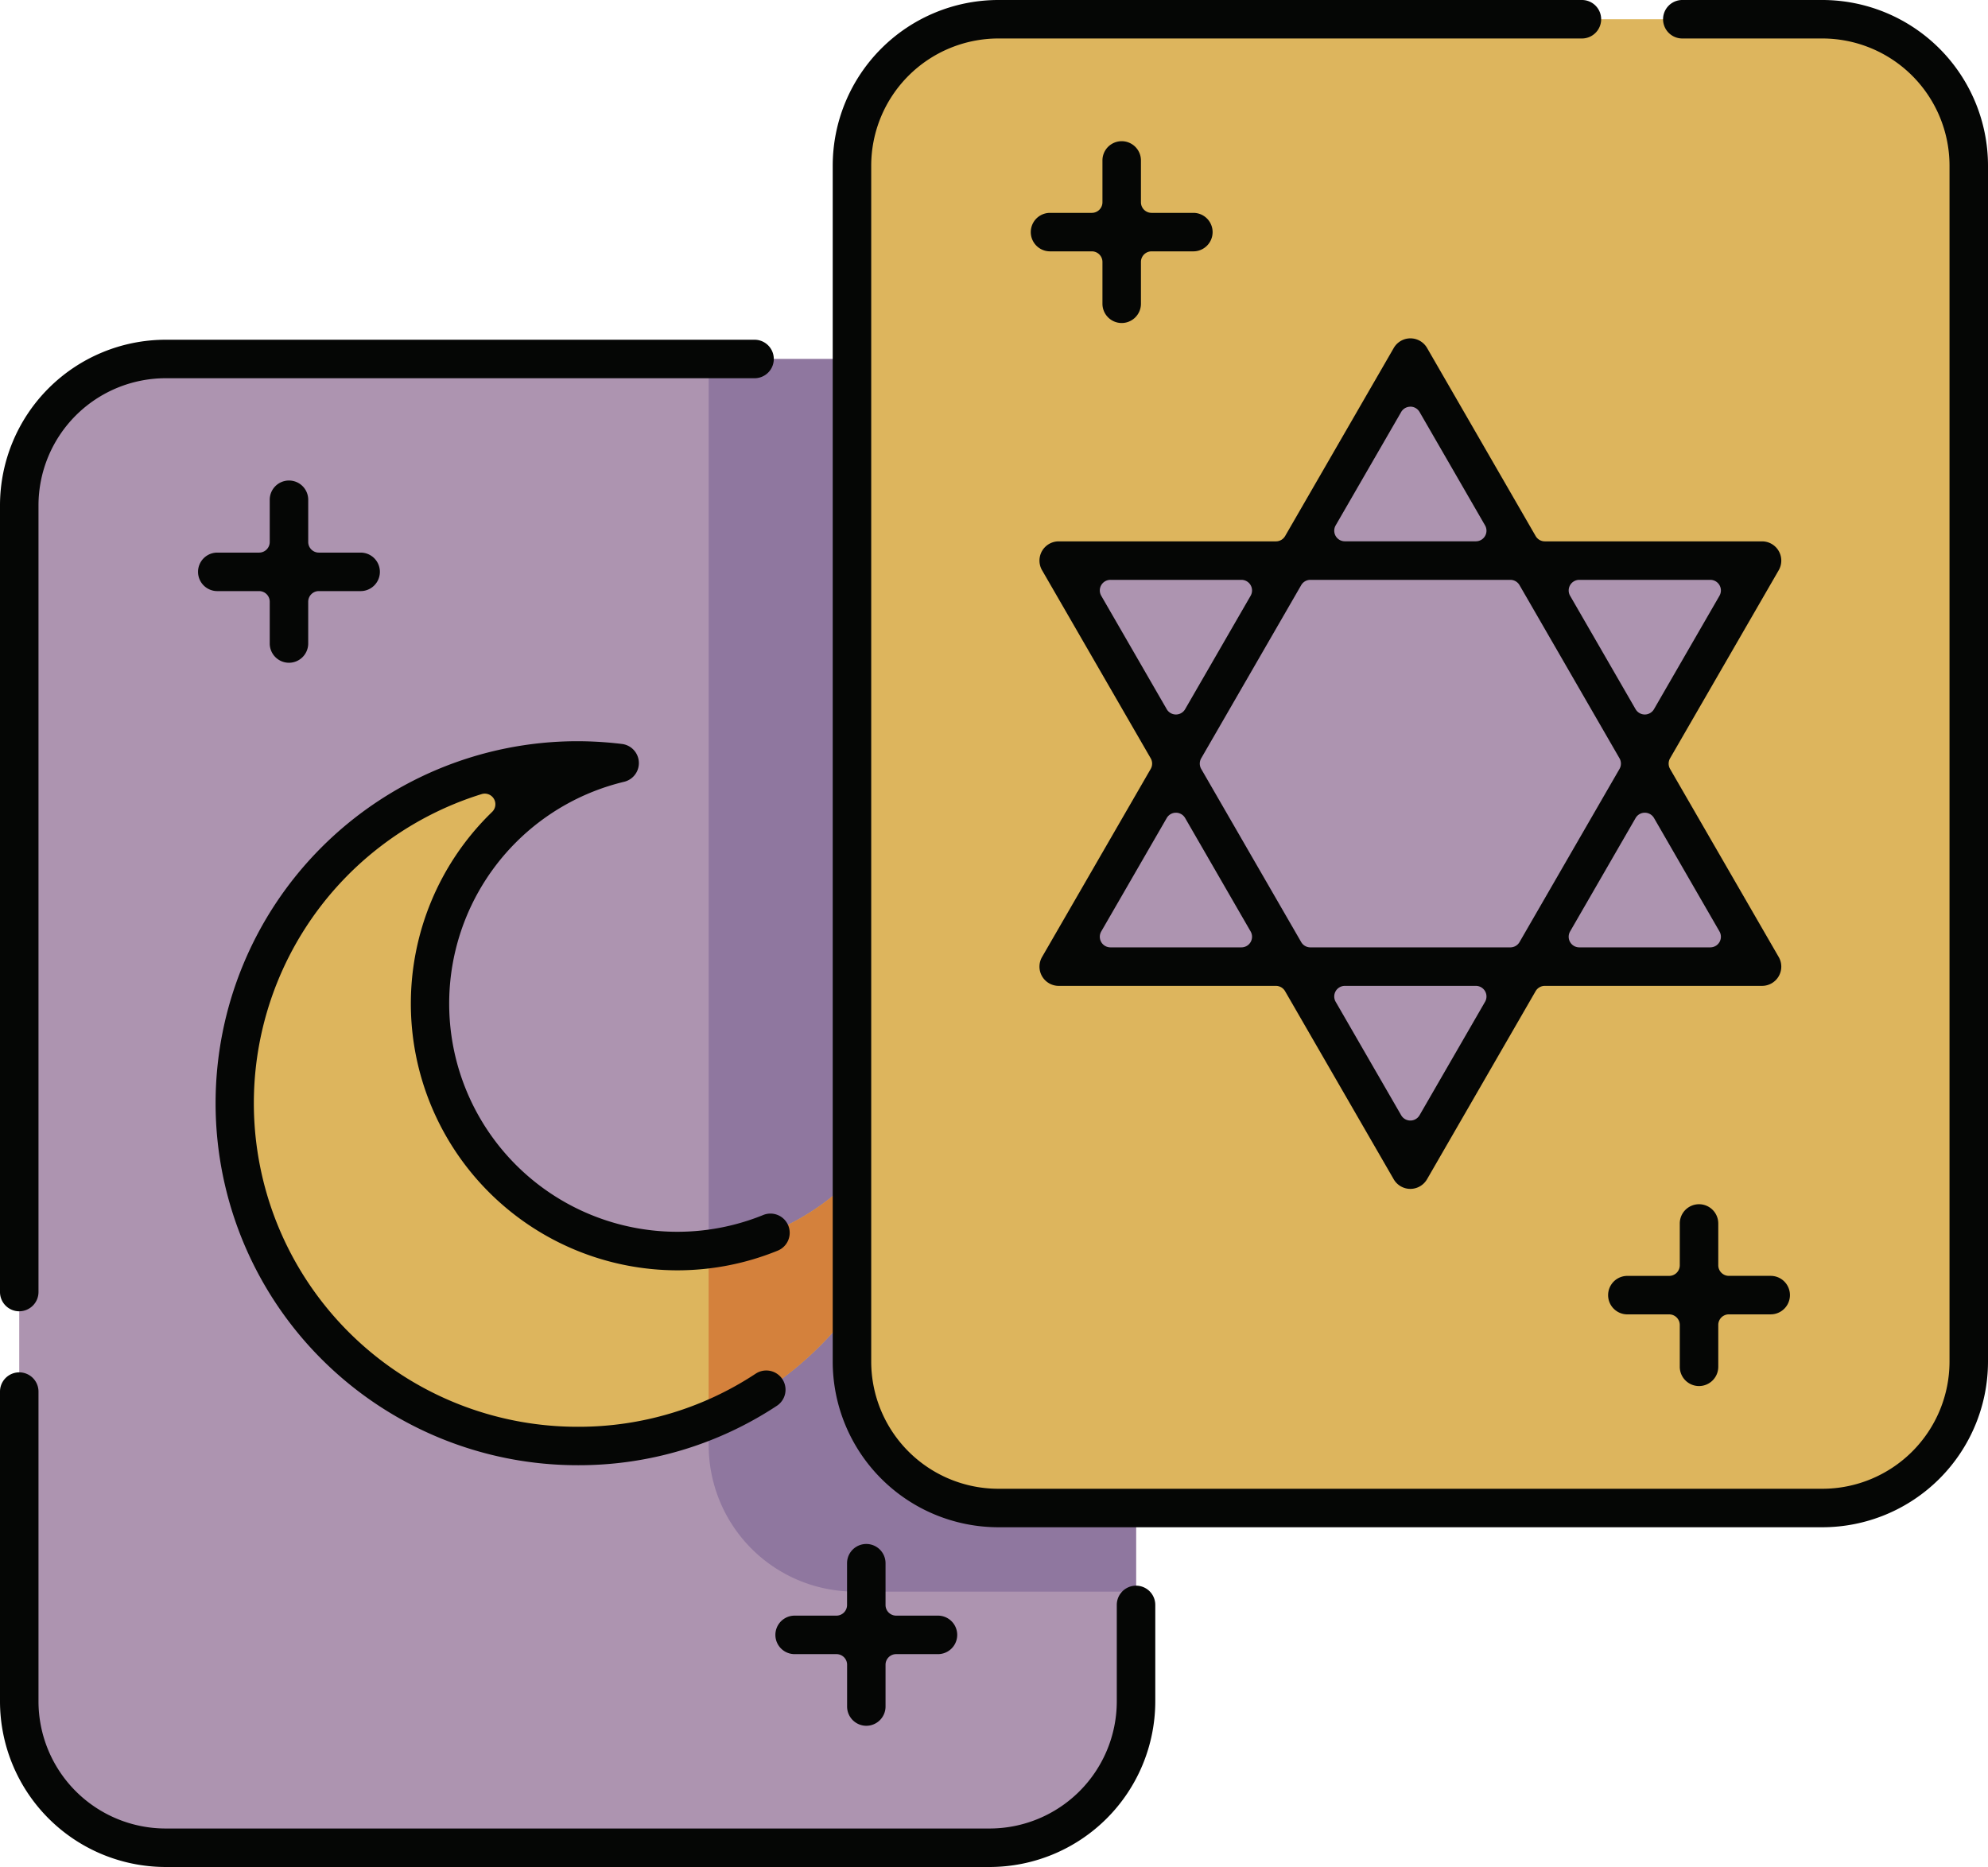 <svg xmlns="http://www.w3.org/2000/svg" xmlns:xlink="http://www.w3.org/1999/xlink" width="212.26" height="199.354" viewBox="0 0 212.26 199.354"><defs><clipPath id="a"><rect width="212.26" height="199.354" fill="none"/></clipPath></defs><g clip-path="url(#a)"><path d="M121.295,53.961v127.71A15.63,15.63,0,0,1,105.663,197.3H17.681A15.629,15.629,0,0,1,2.053,181.671V53.961A15.626,15.626,0,0,1,17.681,38.334h87.982a15.626,15.626,0,0,1,15.632,15.627" fill="#ad94b0"/><path d="M121.295,53.961V169.947h-30a15.626,15.626,0,0,1-15.627-15.628V38.334h30a15.626,15.626,0,0,1,15.632,15.627" fill="#8f779f"/><path d="M87.562,143.7a36.609,36.609,0,1,1-21.4-62.22,26.411,26.411,0,1,0,31.85,31.85A36.541,36.541,0,0,1,87.562,143.7" fill="#ddb55d"/><path d="M87.562,143.7a36.344,36.344,0,0,1-11.9,7.954V133.361a26.416,26.416,0,0,0,22.344-20.032A36.542,36.542,0,0,1,87.562,143.7" fill="#d4813c"/><path d="M106.593,2.054h87.983A15.628,15.628,0,0,1,210.2,17.683v127.71a15.628,15.628,0,0,1-15.628,15.628H106.593a15.628,15.628,0,0,1-15.629-15.628V17.682A15.629,15.629,0,0,1,106.593,2.054" fill="#ddb55d"/><path d="M125.555,81.538,113.04,59.861h25.03l12.515-21.677L163.1,59.861h25.03L175.616,81.538l12.515,21.677H163.1l-12.516,21.676L138.07,103.215H113.04Z" fill="#ad94b0"/><path d="M106.594,163.077A17.7,17.7,0,0,1,88.91,145.393V17.683A17.7,17.7,0,0,1,106.594,0h62.353a2.055,2.055,0,0,1,0,4.109H106.594A13.589,13.589,0,0,0,93.02,17.683v127.71a13.589,13.589,0,0,0,13.574,13.575h87.982a13.589,13.589,0,0,0,13.575-13.575V17.683A13.589,13.589,0,0,0,194.576,4.109h-15a2.055,2.055,0,0,1,0-4.109h15A17.7,17.7,0,0,1,212.26,17.683v127.71a17.7,17.7,0,0,1-17.684,17.684Z" fill="#050605"/><path d="M2.055,140.018A2.057,2.057,0,0,1,0,137.964v-84A17.7,17.7,0,0,1,17.684,36.277H80.609a2.055,2.055,0,0,1,0,4.109H17.684A13.589,13.589,0,0,0,4.11,53.96v84a2.058,2.058,0,0,1-2.055,2.055" fill="#050605"/><path d="M17.684,199.354A17.7,17.7,0,0,1,0,181.67V148.592a2.055,2.055,0,0,1,4.11,0V181.67a13.589,13.589,0,0,0,13.574,13.574h87.982A13.589,13.589,0,0,0,119.24,181.67v-10.3a2.055,2.055,0,1,1,4.11,0v10.3a17.7,17.7,0,0,1-17.684,17.684Z" fill="#050605"/><path d="M150.585,126.947a2.058,2.058,0,0,1-1.778-1.028l-11.6-20.084a1.135,1.135,0,0,0-.982-.566H113.04a2.054,2.054,0,0,1-1.779-3.082l11.6-20.082a1.139,1.139,0,0,0,0-1.135l-11.6-20.082a2.054,2.054,0,0,1,1.779-3.082h23.19a1.135,1.135,0,0,0,.982-.566l11.6-20.084a2.054,2.054,0,0,1,3.558,0l11.593,20.083a1.134,1.134,0,0,0,.982.567h23.191a2.055,2.055,0,0,1,1.778,3.083l-11.6,20.081a1.139,1.139,0,0,0,0,1.135l11.6,20.083a2.054,2.054,0,0,1-1.778,3.081H164.94a1.134,1.134,0,0,0-.982.567l-11.594,20.083a2.063,2.063,0,0,1-1.779,1.028m-6.992-21.678a1.133,1.133,0,0,0-.983,1.7l6.993,12.112a1.133,1.133,0,0,0,1.964,0l6.994-12.112a1.134,1.134,0,0,0-.983-1.7Zm32.022-18.488a1.131,1.131,0,0,0-.981.566l-6.993,12.111a1.133,1.133,0,0,0,.981,1.7h13.986a1.133,1.133,0,0,0,.982-1.7L176.6,87.347a1.131,1.131,0,0,0-.982-.566M139.91,61.915a1.131,1.131,0,0,0-.981.567L128.253,80.97a1.139,1.139,0,0,0,0,1.135l10.676,18.488a1.131,1.131,0,0,0,.981.566h21.349a1.133,1.133,0,0,0,.982-.566l10.675-18.488a1.139,1.139,0,0,0,0-1.135L162.241,62.482a1.134,1.134,0,0,0-.982-.567ZM125.555,86.781a1.131,1.131,0,0,0-.982.566L117.58,99.458a1.133,1.133,0,0,0,.982,1.7h13.985a1.133,1.133,0,0,0,.982-1.7l-6.992-12.111a1.133,1.133,0,0,0-.982-.566m43.068-24.866a1.134,1.134,0,0,0-.982,1.7l6.992,12.112a1.135,1.135,0,0,0,1.964,0l6.993-12.112a1.133,1.133,0,0,0-.982-1.7Zm-50.061,0a1.133,1.133,0,0,0-.982,1.7l6.993,12.112a1.134,1.134,0,0,0,1.963,0l6.993-12.112a1.133,1.133,0,0,0-.981-1.7Zm32.023-18.488a1.133,1.133,0,0,0-.981.566L142.61,56.1a1.133,1.133,0,0,0,.982,1.7h13.986a1.133,1.133,0,0,0,.982-1.7l-6.994-12.112a1.133,1.133,0,0,0-.981-.566" fill="#050605"/><path d="M119.764,34.491a2.057,2.057,0,0,1-2.055-2.055V27.972a1.133,1.133,0,0,0-1.133-1.133h-4.464a2.055,2.055,0,0,1,0-4.11h4.464a1.134,1.134,0,0,0,1.133-1.134V17.132a2.055,2.055,0,0,1,4.11,0v4.463a1.134,1.134,0,0,0,1.133,1.134h4.464a2.055,2.055,0,0,1,0,4.11h-4.464a1.133,1.133,0,0,0-1.133,1.133v4.464a2.057,2.057,0,0,1-2.055,2.055" fill="#050605"/><path d="M181.406,148a2.058,2.058,0,0,1-2.055-2.056V141.48a1.133,1.133,0,0,0-1.133-1.133h-4.464a2.055,2.055,0,0,1,0-4.11h4.464a1.134,1.134,0,0,0,1.133-1.134V130.64a2.055,2.055,0,0,1,4.11,0V135.1a1.134,1.134,0,0,0,1.133,1.134h4.464a2.055,2.055,0,1,1,0,4.11h-4.464a1.133,1.133,0,0,0-1.133,1.133v4.463A2.058,2.058,0,0,1,181.406,148" fill="#050605"/><path d="M30.854,70.768A2.057,2.057,0,0,1,28.8,68.713V64.249a1.134,1.134,0,0,0-1.134-1.133H23.2a2.055,2.055,0,1,1,0-4.11h4.464A1.135,1.135,0,0,0,28.8,57.872V53.409a2.055,2.055,0,1,1,4.109,0v4.463a1.135,1.135,0,0,0,1.134,1.134h4.463a2.055,2.055,0,1,1,0,4.11H34.042a1.134,1.134,0,0,0-1.134,1.133v4.464a2.057,2.057,0,0,1-2.054,2.055" fill="#050605"/><path d="M92.5,184.276a2.057,2.057,0,0,1-2.055-2.055v-4.463a1.133,1.133,0,0,0-1.133-1.133H84.844a2.055,2.055,0,1,1,0-4.111h4.463a1.134,1.134,0,0,0,1.133-1.134v-4.462a2.055,2.055,0,0,1,4.11,0v4.462a1.134,1.134,0,0,0,1.133,1.134h4.464a2.055,2.055,0,0,1,0,4.111H95.683a1.133,1.133,0,0,0-1.133,1.133v4.463a2.057,2.057,0,0,1-2.055,2.055" fill="#050605"/><path d="M61.739,156.453a38.654,38.654,0,0,1-.132-77.308,39.692,39.692,0,0,1,4.8.294,2.055,2.055,0,0,1,.227,4.039,24.361,24.361,0,1,0,14.857,46.257,2.054,2.054,0,1,1,1.544,3.807,28.408,28.408,0,0,1-10.721,2.1h0A28.479,28.479,0,0,1,52.2,87.033l.348-.343a1.134,1.134,0,0,0-.788-1.948,1.147,1.147,0,0,0-.336.051A34.553,34.553,0,0,0,61.73,152.349h0a34.3,34.3,0,0,0,18.955-5.671,2.054,2.054,0,0,1,2.265,3.428,38.373,38.373,0,0,1-21.213,6.347" fill="#050605"/></g></svg>